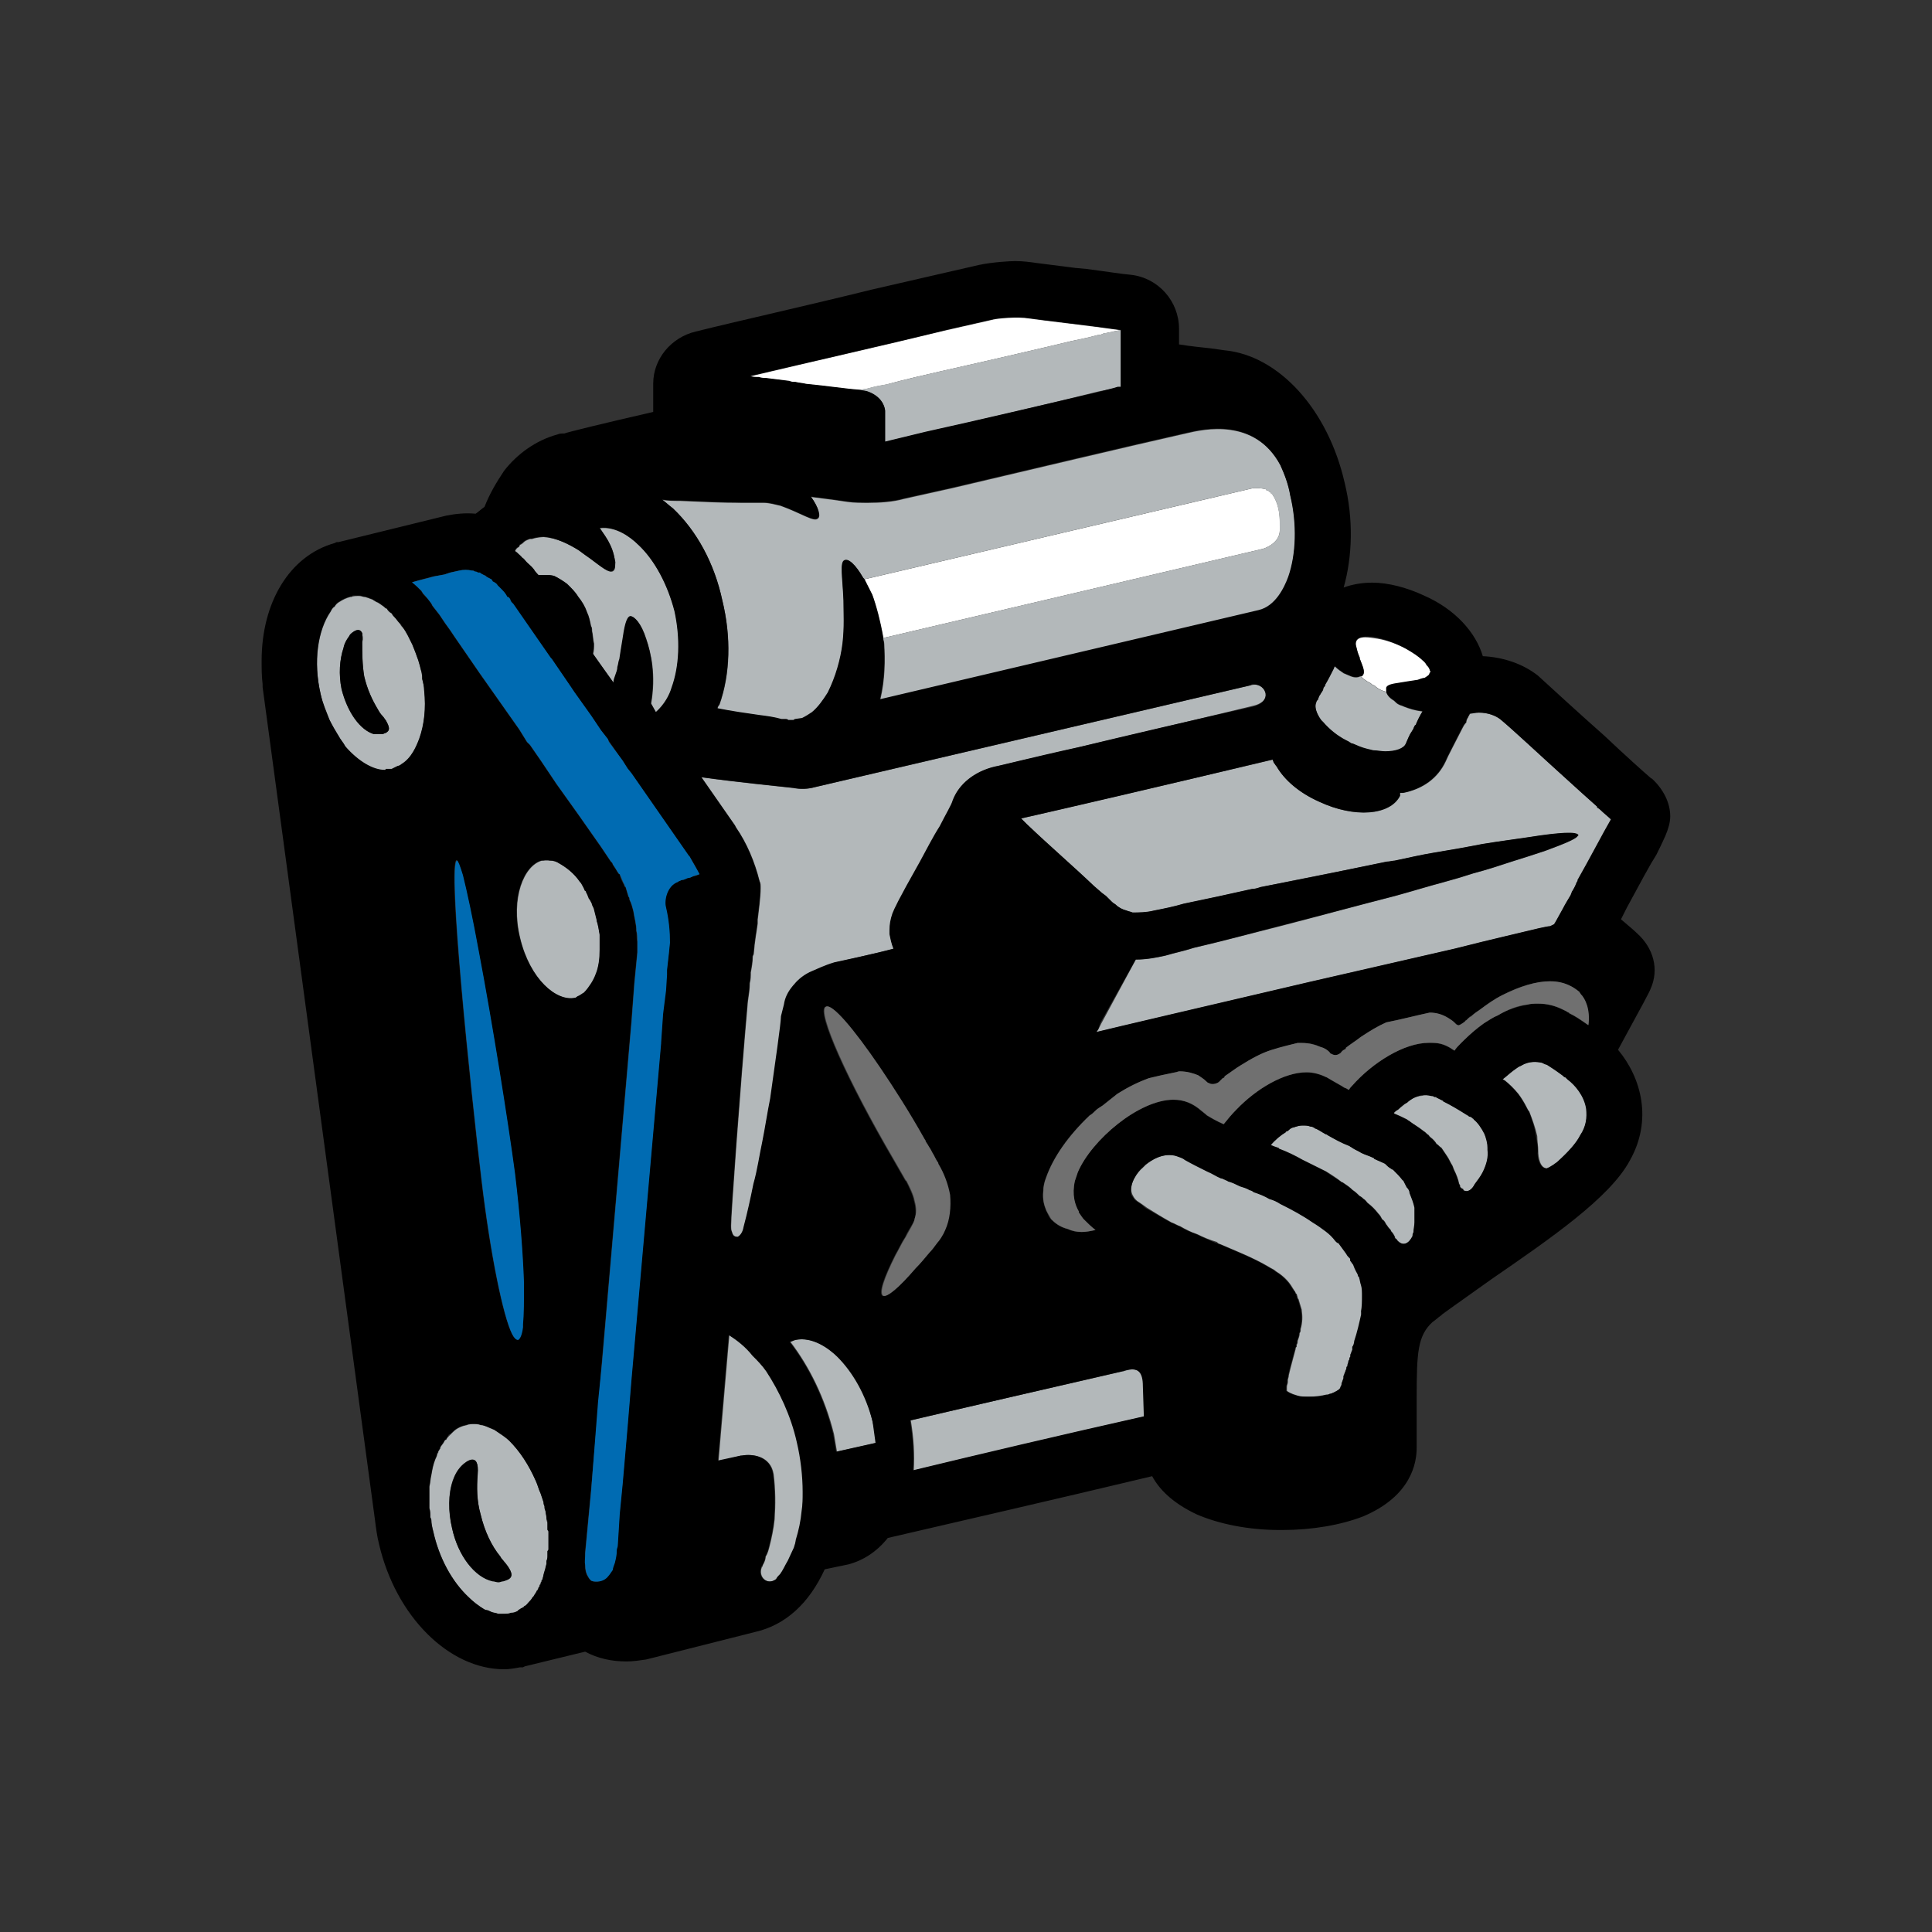 <?xml version="1.0" encoding="UTF-8"?> <svg xmlns="http://www.w3.org/2000/svg" width="96" height="96" viewBox="0 0 96 96" fill="none"><rect x="0" y="0" width="96" height="96" fill="#333333" stroke="none"/><path d="M19.221 36.384C19.173 36.432 19.075 36.432 19.026 36.481H18.585C17.9 36.286 17.264 35.411 16.97 34.237C16.823 33.508 16.872 32.778 17.068 32.195C17.117 31.951 17.215 31.806 17.313 31.66C17.362 31.611 17.362 31.562 17.411 31.514C17.509 31.416 17.851 31.125 17.998 31.465C17.998 31.562 18.047 31.708 17.998 31.903C17.998 32.438 17.998 33.021 18.096 33.605C18.243 34.237 18.487 34.772 18.781 35.258C18.83 35.356 18.928 35.502 19.026 35.599C19.075 35.647 19.124 35.745 19.173 35.793C19.368 36.134 19.368 36.28 19.221 36.377M21.081 34.334C21.081 34.14 21.032 33.945 20.983 33.751V33.654C20.983 33.556 20.934 33.459 20.934 33.362C20.886 33.167 20.837 32.973 20.788 32.827C20.69 32.535 20.592 32.292 20.494 32.049C20.347 31.757 20.2 31.416 20.005 31.173L19.956 31.125C19.907 31.076 19.907 31.027 19.858 30.979C19.76 30.882 19.711 30.784 19.613 30.687C19.564 30.638 19.515 30.59 19.466 30.492C19.368 30.444 19.27 30.347 19.221 30.249C19.173 30.249 19.124 30.201 19.075 30.152C18.928 30.055 18.83 29.958 18.683 29.909C18.634 29.86 18.585 29.86 18.536 29.812C18.439 29.763 18.39 29.763 18.292 29.714C18.243 29.714 18.194 29.666 18.096 29.666C18.047 29.666 17.949 29.617 17.851 29.617C17.704 29.617 17.558 29.617 17.46 29.666H17.411C17.215 29.714 17.019 29.812 16.872 29.909C16.774 29.958 16.677 30.055 16.628 30.152C16.53 30.201 16.481 30.298 16.432 30.395C15.796 31.319 15.551 32.882 15.943 34.536C16.04 34.974 16.187 35.411 16.383 35.8C16.53 36.092 16.628 36.335 16.823 36.578C16.921 36.773 17.068 36.919 17.166 37.113C17.802 37.843 18.536 38.28 19.124 38.28L19.173 38.232H19.466L19.76 38.086C19.858 38.086 19.907 38.037 19.956 37.989C20.445 37.697 20.69 37.113 20.837 36.724C21.081 36.043 21.179 35.217 21.081 34.334Z" fill="#B3B8BA"></path><path d="M29.815 46.755V46.463C29.766 46.22 29.717 46.026 29.668 45.782V45.734L29.521 45.15C29.472 45.053 29.423 44.956 29.423 44.907C29.375 44.81 29.326 44.713 29.326 44.664C29.277 44.518 29.179 44.421 29.13 44.324C29.13 44.291 29.113 44.275 29.081 44.275C29.032 44.129 28.934 43.983 28.885 43.886L28.836 43.837C28.543 43.4 28.151 43.108 27.808 42.913C27.662 42.816 27.515 42.767 27.319 42.767C27.27 42.767 27.221 42.719 27.172 42.719C27.123 42.719 27.025 42.767 26.976 42.767H26.927C26.047 43.011 25.361 44.615 25.851 46.616C26.34 48.659 27.662 49.784 28.549 49.59C28.647 49.59 28.647 49.541 28.696 49.541C28.843 49.492 28.941 49.395 29.039 49.346C29.186 49.2 29.284 49.055 29.381 48.909C29.479 48.763 29.577 48.568 29.626 48.422C29.724 48.082 29.822 47.644 29.822 47.207V46.769L29.815 46.755Z" fill="#B3B8BA"></path><path d="M22.507 73.544C22.605 73.253 22.752 73.01 22.948 72.815C23.144 72.621 23.829 72.086 23.731 73.253C23.682 73.885 23.682 74.566 23.878 75.247C24.074 76.073 24.416 76.803 24.857 77.338C24.906 77.435 24.954 77.484 25.003 77.532C25.395 77.97 25.444 78.213 25.395 78.31C25.346 78.456 25.15 78.505 25.003 78.553C24.906 78.553 24.857 78.602 24.759 78.602C24.661 78.602 24.563 78.553 24.465 78.553C23.584 78.359 22.752 77.289 22.459 75.92C22.263 75.094 22.263 74.218 22.507 73.531M27.262 76.504V76.115C27.262 76.066 27.213 76.066 27.213 76.018V75.726C27.213 75.677 27.213 75.629 27.164 75.58V75.434C27.164 75.337 27.115 75.191 27.115 75.094C27.066 74.996 27.066 74.948 27.066 74.851C27.017 74.802 27.017 74.705 27.017 74.656L26.87 74.218C26.772 74.024 26.723 73.781 26.625 73.586C26.283 72.808 25.842 72.127 25.304 71.592C25.157 71.446 24.864 71.252 24.57 71.057C24.472 71.009 24.325 70.96 24.227 70.912C24.13 70.863 23.983 70.814 23.885 70.814C23.787 70.766 23.64 70.766 23.542 70.766C23.444 70.766 23.297 70.766 23.2 70.814C22.955 70.863 22.71 70.96 22.514 71.155L22.465 71.203L22.319 71.349C22.27 71.398 22.221 71.446 22.172 71.544C22.123 71.544 22.074 71.592 22.074 71.641C22.025 71.738 21.927 71.835 21.878 71.933V71.981C21.829 72.03 21.829 72.079 21.78 72.127C21.78 72.176 21.78 72.225 21.731 72.225C21.731 72.322 21.682 72.419 21.634 72.516C21.536 72.76 21.487 73.003 21.438 73.294C21.389 73.489 21.389 73.683 21.34 73.878V74.948C21.389 75.094 21.389 75.24 21.389 75.385C21.389 75.434 21.438 75.483 21.438 75.531C21.438 75.726 21.487 75.92 21.536 76.115C21.829 77.428 22.465 78.602 23.297 79.38C23.493 79.575 23.787 79.818 24.13 80.012C24.227 80.012 24.325 80.061 24.423 80.11C24.57 80.158 24.668 80.158 24.766 80.207C24.962 80.207 25.206 80.207 25.402 80.158C25.549 80.158 25.647 80.11 25.745 80.061C25.745 80.061 25.745 80.012 25.794 80.012C25.842 79.964 25.94 79.915 26.038 79.867L26.087 79.818C26.185 79.769 26.234 79.672 26.332 79.575C26.332 79.575 26.381 79.526 26.381 79.477L26.528 79.332C26.577 79.234 26.625 79.186 26.674 79.088C26.674 79.04 26.723 79.04 26.723 78.991L26.772 78.942C26.772 78.91 26.789 78.878 26.821 78.845C26.854 78.813 26.87 78.78 26.87 78.748C26.87 78.699 26.87 78.651 26.919 78.602C26.919 78.57 26.936 78.537 26.968 78.505C26.968 78.407 27.017 78.31 27.017 78.262C27.066 78.213 27.066 78.116 27.066 78.067C27.115 78.019 27.115 77.921 27.115 77.824C27.164 77.775 27.164 77.727 27.164 77.678C27.164 77.581 27.164 77.532 27.213 77.435V77.094C27.213 77.046 27.262 77.046 27.262 76.997V76.511V76.504Z" fill="#B3B8BA"></path><path d="M25.01 77.541C24.961 77.492 24.913 77.444 24.864 77.346C24.423 76.811 24.081 76.082 23.885 75.255C23.689 74.574 23.689 73.894 23.738 73.261C23.836 72.094 23.151 72.629 22.955 72.824C22.759 73.018 22.612 73.261 22.514 73.553C22.27 74.234 22.27 75.109 22.465 75.943C22.759 77.305 23.591 78.381 24.472 78.576C24.57 78.576 24.668 78.625 24.766 78.625C24.864 78.625 24.913 78.576 25.01 78.576C25.157 78.527 25.353 78.479 25.402 78.333C25.451 78.236 25.402 77.992 25.01 77.555" fill="black"></path><path d="M19.174 35.793C19.125 35.745 19.077 35.648 19.028 35.599C18.93 35.502 18.832 35.356 18.783 35.258C18.489 34.772 18.245 34.237 18.098 33.605C18 33.021 18 32.438 18 31.903C18.049 31.708 18 31.562 18 31.465C17.853 31.125 17.51 31.417 17.413 31.514C17.364 31.562 17.364 31.611 17.315 31.66C17.217 31.806 17.119 31.951 17.07 32.195C16.874 32.778 16.825 33.508 16.972 34.237C17.266 35.404 17.902 36.28 18.587 36.481H19.028C19.077 36.432 19.174 36.432 19.223 36.384C19.37 36.287 19.37 36.141 19.174 35.8" fill="black"></path><path d="M63.593 26.345C63.593 27.026 62.761 27.269 62.761 27.269L43.891 31.701V31.653C43.744 30.826 43.548 30.096 43.352 29.562C43.206 29.27 43.059 28.978 42.961 28.784L62.279 24.254H62.377C62.474 24.254 62.67 24.254 62.866 24.302C62.915 24.302 62.915 24.351 62.915 24.351C62.964 24.351 63.013 24.4 63.062 24.4C63.062 24.448 63.111 24.448 63.111 24.448C63.16 24.497 63.16 24.546 63.209 24.546C63.258 24.594 63.258 24.643 63.306 24.692C63.6 25.227 63.6 25.713 63.6 26.345" fill="white"></path><path d="M71.044 33.266C70.995 33.169 70.995 33.12 70.947 33.072L70.702 32.828C70.506 32.634 70.212 32.439 69.87 32.245C69.331 31.953 68.744 31.759 68.255 31.71C67.961 31.661 67.325 31.564 67.374 32.05C67.423 32.245 67.472 32.488 67.57 32.682V32.731C67.716 33.12 67.863 33.412 67.716 33.558C67.716 33.606 67.667 33.606 67.618 33.606C67.716 33.704 67.765 33.752 67.863 33.801C67.912 33.85 68.01 33.898 68.108 33.947C68.157 33.995 68.206 34.044 68.255 34.044C68.287 34.077 68.32 34.093 68.353 34.093C68.353 34.141 68.401 34.141 68.451 34.19C68.597 34.287 68.744 34.336 68.891 34.385V34.19C68.94 34.044 69.185 33.995 69.527 33.947C69.821 33.898 70.115 33.85 70.457 33.801C70.555 33.752 70.702 33.704 70.8 33.704C70.947 33.606 71.044 33.558 71.044 33.461L71.093 33.412C71.093 33.363 71.044 33.315 71.044 33.266Z" fill="white"></path><path d="M44.128 19.085C45.009 18.842 45.89 18.647 46.729 18.453C49.33 17.869 51.63 17.334 53.252 16.945C53.742 16.848 54.182 16.751 54.525 16.654C54.672 16.654 54.77 16.605 54.867 16.556C55.014 16.556 55.112 16.508 55.161 16.508C55.259 16.508 55.308 16.459 55.406 16.459C55.602 16.41 55.699 16.41 55.699 16.41C53.986 16.167 51.777 15.924 51.141 15.827C50.554 15.729 49.575 15.827 49.379 15.875L47.023 16.41C44.03 17.14 40.157 18.015 37.27 18.703C37.416 18.752 37.563 18.752 37.71 18.752C37.857 18.8 37.955 18.8 38.053 18.8C38.444 18.849 38.836 18.897 39.227 18.946C39.325 18.995 39.423 18.995 39.521 18.995C39.717 19.043 39.912 19.043 40.059 19.092C41.087 19.189 42.017 19.335 42.709 19.384C42.905 19.335 43.052 19.335 43.198 19.287C43.541 19.189 43.835 19.141 44.128 19.092" fill="white"></path><path d="M64.033 28.686C63.837 29.221 63.397 30.145 62.565 30.34L43.743 34.772C43.988 33.751 43.988 32.778 43.939 31.993C43.939 31.896 43.89 31.798 43.89 31.701L62.76 27.269C62.76 27.269 63.592 27.026 63.592 26.345C63.592 25.713 63.592 25.226 63.299 24.691C63.25 24.643 63.25 24.594 63.201 24.546C63.152 24.546 63.152 24.497 63.103 24.448C63.103 24.448 63.054 24.448 63.054 24.4C63.005 24.4 62.956 24.351 62.907 24.351C62.907 24.351 62.907 24.302 62.858 24.302C62.663 24.254 62.467 24.254 62.369 24.254H62.271L42.953 28.783L42.904 28.735C42.513 28.054 42.17 27.762 41.974 27.859C41.73 27.957 41.877 28.686 41.925 29.853C41.925 30.485 41.974 31.166 41.877 32C41.779 32.778 41.534 33.653 41.142 34.438C40.898 34.827 40.653 35.168 40.359 35.411C40.212 35.508 40.066 35.605 39.87 35.703L39.527 35.751C39.478 35.751 39.478 35.8 39.429 35.8H39.185C39.136 35.751 39.087 35.751 39.038 35.751H38.842C38.499 35.654 38.157 35.605 37.765 35.557C37.08 35.46 36.395 35.362 35.654 35.216C35.654 35.168 35.703 35.071 35.752 35.022C36.29 33.514 36.339 31.659 35.899 29.86C35.507 28.012 34.626 26.4 33.445 25.282C33.249 25.136 33.102 24.99 32.906 24.844C33.2 24.893 33.493 24.893 33.787 24.893C34.913 24.942 35.948 24.99 36.828 24.99H37.954C38.248 24.99 38.541 25.087 38.786 25.136C39.863 25.525 40.45 25.963 40.646 25.768C40.793 25.671 40.695 25.233 40.303 24.698C41.086 24.796 41.821 24.893 42.114 24.942C42.457 24.99 42.799 24.99 43.142 24.99C43.68 24.99 44.414 24.942 44.904 24.796L47.309 24.261C51.035 23.385 56.132 22.17 58.978 21.53C59.81 21.336 62.362 20.752 63.634 23.135C63.83 23.573 64.026 24.059 64.124 24.643C64.466 26.053 64.417 27.567 64.026 28.686" fill="#B3B8BA"></path><path d="M31.723 27.077C31.332 26.688 30.598 26.153 29.814 26.25C30.01 26.542 30.157 26.785 30.304 27.028C30.5 27.417 30.549 27.757 30.549 27.952C30.598 28.195 30.549 28.341 30.451 28.39C30.255 28.487 29.912 28.195 29.325 27.757C29.178 27.66 28.982 27.514 28.787 27.368C28.297 27.028 27.661 26.736 27.025 26.688C27.025 26.688 26.731 26.688 26.438 26.785H26.34C26.193 26.834 26.095 26.882 26.046 26.931C25.997 26.979 25.948 27.028 25.85 27.077C25.85 27.077 25.801 27.125 25.801 27.174C25.703 27.223 25.654 27.271 25.605 27.368C25.605 27.417 25.654 27.417 25.703 27.466C25.801 27.563 25.899 27.611 25.948 27.709C26.046 27.757 26.095 27.855 26.193 27.952L26.535 28.292C26.584 28.39 26.682 28.487 26.731 28.584H27.123C27.27 28.584 27.416 28.584 27.563 28.633C27.759 28.73 28.004 28.876 28.199 29.07C28.395 29.216 28.591 29.411 28.738 29.654C28.933 29.897 29.08 30.14 29.178 30.432C29.276 30.627 29.325 30.87 29.374 31.113C29.423 31.21 29.423 31.259 29.423 31.356C29.472 31.551 29.472 31.794 29.521 31.988C29.521 32.183 29.521 32.329 29.472 32.523L30.5 33.934C30.549 33.788 30.549 33.69 30.598 33.544C30.646 33.399 30.695 33.301 30.695 33.155C30.744 33.01 30.744 32.864 30.793 32.766C30.842 32.426 30.891 32.134 30.94 31.842C31.038 31.162 31.136 30.724 31.332 30.627C31.527 30.627 31.87 30.967 32.115 31.745C32.359 32.475 32.604 33.544 32.359 34.962L32.604 35.399C33.044 35.01 33.289 34.524 33.387 34.184C33.779 33.114 33.828 31.745 33.534 30.384C33.191 29.07 32.555 27.848 31.723 27.07" fill="#B3B8BA"></path><path d="M55.794 68.139C51.774 69.063 47.95 69.939 45.258 70.578C45.405 71.453 45.454 72.28 45.405 73.065C48.642 72.287 52.76 71.314 56.878 70.383L56.829 68.876C56.829 67.854 56.242 68 55.801 68.146" fill="#B3B8BA"></path><path d="M44.225 46.221C44.225 45.929 44.274 45.637 44.372 45.394C44.47 45.151 44.617 44.81 45.742 42.809C46.036 42.275 46.379 41.594 46.721 41.059C47.015 40.475 47.308 39.989 47.357 39.794C47.651 38.968 48.434 38.335 49.469 38.092C49.664 38.044 56.237 36.536 62.263 35.07C63.34 34.827 62.9 33.855 62.166 34.049L40.498 39.114C40.156 39.211 39.813 39.211 39.471 39.162C38.59 39.065 36.625 38.87 34.863 38.627L36.527 41.017L36.576 41.114C37.115 41.892 37.506 42.816 37.751 43.796C37.8 43.893 37.8 43.99 37.8 44.136C37.8 44.574 37.702 45.303 37.653 45.693V45.887C37.604 46.276 37.506 46.762 37.457 47.395C37.457 47.443 37.408 47.492 37.408 47.54C37.408 47.784 37.359 48.075 37.31 48.319C37.31 48.513 37.31 48.659 37.261 48.853C37.261 49.145 37.212 49.437 37.163 49.777C36.772 54.21 36.331 60.344 36.331 60.886C36.331 61.032 36.331 61.129 36.38 61.226C36.429 61.421 36.527 61.47 36.674 61.47C36.772 61.421 36.919 61.275 36.968 60.983C37.163 60.254 37.31 59.573 37.457 58.837C37.653 58.156 37.751 57.426 37.898 56.745C38.044 56.016 38.142 55.335 38.289 54.599C38.583 52.848 38.828 50.847 38.828 50.507C38.877 50.312 38.925 50.118 38.974 49.923C39.072 49.583 39.17 49.291 39.415 48.999C39.611 48.756 39.855 48.562 40.247 48.319C40.589 48.173 40.981 48.027 41.47 47.832C42.351 47.638 43.33 47.395 44.414 47.151C44.316 46.908 44.267 46.665 44.218 46.422V46.227L44.225 46.221Z" fill="#B3B8BA"></path><path d="M41.63 67.41C41.239 67.021 40.407 66.389 39.526 66.583L39.281 66.68C40.211 67.896 40.994 69.459 41.442 71.259C41.491 71.55 41.539 71.842 41.589 72.134L43.546 71.696C43.497 71.356 43.448 70.967 43.35 70.626C43.057 69.313 42.469 68.188 41.637 67.41" fill="#B3B8BA"></path><path d="M69.571 39.402V39.548C69.081 40.52 67.312 40.666 65.55 39.839C64.572 39.402 63.837 38.77 63.439 38.089C63.39 38.04 63.341 37.943 63.292 37.894C63.292 37.846 63.243 37.797 63.243 37.748C58.146 38.964 52.553 40.235 50.742 40.673C50.791 40.722 50.84 40.77 50.889 40.819L51.036 40.965C52.161 42.035 53.294 43.007 54.371 44.035L54.762 44.376L54.958 44.522L55.056 44.619L55.105 44.668L55.252 44.814C55.35 44.911 55.399 44.911 55.447 44.959C55.594 45.105 55.79 45.203 55.986 45.251C56.084 45.3 56.182 45.3 56.279 45.349C56.573 45.349 56.965 45.349 57.356 45.251C57.846 45.154 58.335 45.057 58.825 44.911C59.999 44.668 61.132 44.425 62.208 44.181C62.355 44.181 62.502 44.133 62.649 44.084C64.956 43.598 67.061 43.209 68.92 42.82C69.067 42.82 69.214 42.771 69.312 42.771C69.997 42.625 70.633 42.479 71.221 42.382C72.102 42.236 72.934 42.09 73.675 41.944C74.556 41.798 75.339 41.701 75.982 41.604C77.499 41.361 78.387 41.361 78.436 41.507L78.387 41.555C78.289 41.701 77.702 41.944 76.772 42.285C76.332 42.431 75.744 42.625 75.108 42.82C74.521 43.014 73.933 43.209 73.199 43.403C72.759 43.549 72.269 43.695 71.731 43.841C70.997 44.035 70.214 44.279 69.326 44.522C67.613 44.959 65.648 45.495 63.593 46.029C62.222 46.37 60.796 46.759 59.328 47.099C58.887 47.245 58.398 47.342 57.909 47.488C57.468 47.586 56.979 47.683 56.44 47.683L54.727 50.851L54.581 51.142L54.483 51.288C55.266 51.094 60.069 49.975 65.068 48.801C67.62 48.218 70.165 47.634 72.276 47.148C74.185 46.662 75.709 46.321 76.492 46.127C76.737 46.078 76.933 46.029 77.031 46.029C77.129 45.981 77.226 45.932 77.275 45.932C77.324 45.786 77.471 45.495 77.667 45.154C77.765 44.959 77.912 44.716 78.058 44.473C78.058 44.425 78.107 44.376 78.107 44.327C78.205 44.181 78.303 43.987 78.352 43.841C78.401 43.841 78.401 43.792 78.401 43.744C78.988 42.722 79.722 41.305 80.065 40.722C79.918 40.576 79.722 40.43 79.527 40.235C79.527 40.235 79.429 40.187 79.429 40.138C79.396 40.138 79.38 40.122 79.38 40.09C78.939 39.7 78.401 39.214 77.814 38.679C76.541 37.561 75.164 36.241 74.577 35.755C74.332 35.56 73.94 35.414 73.5 35.414C73.304 35.414 73.157 35.463 73.059 35.463C73.01 35.511 73.01 35.56 72.962 35.609C72.913 35.706 72.864 35.803 72.864 35.9C72.766 35.998 72.717 36.095 72.668 36.192C72.325 36.873 71.934 37.602 71.836 37.846C71.444 38.672 70.71 39.207 69.724 39.402H69.578H69.571Z" fill="#B3B8BA"></path><path d="M65.743 35.893C66.037 36.233 66.429 36.574 66.918 36.817C66.918 36.817 66.967 36.866 67.016 36.866C67.065 36.914 67.114 36.914 67.163 36.963H67.212C67.309 37.011 67.456 37.06 67.554 37.109C67.799 37.206 67.995 37.255 68.239 37.303C68.435 37.303 68.631 37.352 68.827 37.352C69.365 37.352 69.757 37.206 69.854 36.963C69.903 36.866 69.952 36.72 70.05 36.525C70.099 36.428 70.148 36.379 70.197 36.282C70.246 36.233 70.246 36.136 70.295 36.087C70.295 36.087 70.295 36.039 70.344 36.039C70.442 35.796 70.54 35.601 70.686 35.358C70.295 35.309 70.001 35.212 69.757 35.115C69.659 35.066 69.61 35.066 69.512 35.018C69.414 34.969 69.365 34.92 69.267 34.823C69.022 34.677 68.925 34.531 68.876 34.386C68.729 34.337 68.582 34.288 68.435 34.191C68.386 34.142 68.337 34.142 68.337 34.094C68.305 34.094 68.272 34.078 68.239 34.045C68.19 34.045 68.141 33.996 68.093 33.948C67.995 33.899 67.897 33.851 67.848 33.802C67.75 33.753 67.701 33.705 67.603 33.607C67.505 33.656 67.358 33.705 67.114 33.607C67.016 33.559 66.869 33.51 66.771 33.462C66.624 33.364 66.478 33.267 66.331 33.121C66.282 33.17 66.282 33.218 66.282 33.218C66.135 33.51 65.988 33.802 65.841 34.045V34.094C65.792 34.142 65.743 34.191 65.743 34.288C65.694 34.386 65.645 34.434 65.597 34.531C65.548 34.58 65.548 34.629 65.499 34.726C65.499 34.726 65.499 34.775 65.45 34.775C65.45 34.823 65.401 34.872 65.401 34.92C65.303 35.115 65.401 35.455 65.645 35.796L65.743 35.893Z" fill="#B3B8BA"></path><path d="M77.902 53.628L77.804 53.531C77.755 53.531 77.706 53.482 77.657 53.434C77.266 53.142 77.021 52.996 76.874 52.899C76.825 52.899 76.727 52.85 76.629 52.801C76.385 52.753 75.993 52.704 75.602 52.947C75.455 52.996 75.357 53.093 75.21 53.191C75.014 53.336 74.868 53.482 74.672 53.628C74.721 53.628 74.721 53.677 74.77 53.677C75.014 53.871 75.259 54.114 75.455 54.358C75.602 54.552 75.749 54.795 75.847 54.99C75.895 55.087 75.944 55.184 75.993 55.233C76.14 55.622 76.287 56.011 76.385 56.449C76.385 56.692 76.434 56.935 76.434 57.178C76.434 57.519 76.532 58.053 76.874 58.053C77.021 58.005 77.168 57.956 77.413 57.713C77.951 57.227 78.343 56.789 78.538 56.4C78.832 55.962 78.881 55.525 78.832 55.087C78.734 54.455 78.293 53.92 77.902 53.628Z" fill="#B3B8BA"></path><path d="M73.833 56.497C73.833 56.448 73.784 56.4 73.784 56.351C73.637 56.059 73.441 55.767 73.246 55.622C73.246 55.573 73.197 55.573 73.197 55.573C73.148 55.524 73.099 55.476 73.001 55.427H72.952C72.413 55.087 72.071 54.892 71.777 54.746C71.777 54.746 71.728 54.746 71.728 54.698L71.435 54.552C71.402 54.552 71.386 54.535 71.386 54.503H71.288C71.239 54.454 71.19 54.454 71.092 54.454C70.994 54.406 70.798 54.406 70.652 54.454C70.505 54.454 70.358 54.503 70.26 54.552C70.113 54.6 70.015 54.698 69.918 54.795C69.868 54.795 69.868 54.843 69.82 54.843C69.722 54.941 69.575 55.038 69.477 55.135C69.379 55.184 69.33 55.233 69.281 55.281V55.33C69.526 55.427 69.722 55.524 69.918 55.622L70.015 55.719C70.26 55.865 70.505 56.011 70.749 56.205C70.847 56.254 70.896 56.351 70.994 56.4C71.043 56.497 71.141 56.546 71.19 56.594C71.239 56.643 71.337 56.74 71.386 56.837C71.484 56.886 71.532 56.983 71.63 57.032C71.728 57.178 71.826 57.324 71.924 57.469C72.022 57.615 72.071 57.761 72.169 57.907C72.218 58.005 72.218 58.053 72.267 58.15C72.365 58.345 72.462 58.588 72.511 58.831C72.56 58.88 72.56 58.928 72.56 58.977C72.609 59.026 72.658 59.074 72.707 59.074C72.707 59.123 72.756 59.172 72.805 59.172C72.952 59.22 73.148 59.123 73.294 58.831C73.441 58.637 73.588 58.442 73.686 58.248C73.882 57.859 73.98 57.469 73.931 57.129V57.032C73.931 56.837 73.882 56.643 73.833 56.497Z" fill="#B3B8BA"></path><path d="M70.057 59.277C70.057 59.18 70.008 59.083 69.91 58.986C69.861 58.888 69.812 58.791 69.763 58.694L69.714 58.645C69.568 58.451 69.421 58.305 69.225 58.11C69.192 58.11 69.176 58.094 69.176 58.062C69.029 58.013 68.931 57.916 68.833 57.819C68.638 57.721 68.491 57.673 68.295 57.575C68.295 57.575 68.295 57.527 68.246 57.527C68.05 57.429 67.855 57.381 67.659 57.283C67.512 57.186 67.365 57.138 67.218 57.04C67.169 56.992 67.121 56.992 67.072 56.943C66.729 56.797 66.337 56.603 65.995 56.408C65.962 56.376 65.93 56.359 65.897 56.359C65.701 56.262 65.554 56.165 65.359 56.068C65.31 56.019 65.212 55.971 65.114 55.971C65.016 55.922 64.869 55.922 64.722 55.922C64.576 55.922 64.429 55.971 64.282 56.019C64.233 56.019 64.135 56.068 64.086 56.116C64.037 56.165 63.988 56.214 63.939 56.214C63.939 56.214 63.89 56.214 63.89 56.262C63.646 56.408 63.352 56.651 63.156 56.895C63.254 56.943 63.401 56.992 63.548 57.04C63.548 57.089 63.597 57.089 63.597 57.089C63.988 57.235 64.38 57.429 64.722 57.624C64.82 57.673 64.918 57.721 65.016 57.77C65.31 57.916 65.603 58.062 65.897 58.208C66.142 58.353 66.435 58.548 66.68 58.742C66.713 58.742 66.745 58.759 66.778 58.791C66.925 58.888 67.072 58.986 67.218 59.132C67.365 59.229 67.463 59.326 67.561 59.423C67.659 59.472 67.708 59.52 67.757 59.569C67.855 59.618 67.904 59.715 67.953 59.764C68.148 59.91 68.344 60.104 68.491 60.299C68.589 60.396 68.638 60.493 68.687 60.59C68.784 60.639 68.833 60.736 68.882 60.834C68.931 60.882 68.98 60.979 69.029 61.028C69.078 61.077 69.127 61.125 69.127 61.174C69.225 61.271 69.274 61.368 69.323 61.466V61.514C69.372 61.563 69.421 61.563 69.421 61.612C69.714 61.952 70.008 61.806 70.204 61.417C70.204 61.368 70.204 61.271 70.253 61.223C70.253 61.077 70.302 60.882 70.302 60.736V60.007C70.253 59.764 70.155 59.52 70.057 59.277Z" fill="#B3B8BA"></path><path d="M67.561 63.463V63.414C67.513 63.317 67.464 63.269 67.415 63.171C67.366 63.074 67.317 62.977 67.268 62.831C67.219 62.782 67.17 62.685 67.121 62.588V62.539C67.023 62.442 66.974 62.393 66.925 62.296C66.778 62.102 66.681 61.956 66.534 61.761C66.501 61.761 66.469 61.745 66.436 61.712C66.436 61.664 66.387 61.664 66.387 61.664C66.24 61.469 66.093 61.323 65.897 61.178C65.702 61.032 65.506 60.886 65.261 60.74C64.772 60.399 64.234 60.108 63.646 59.816C63.499 59.719 63.304 59.621 63.108 59.573C62.863 59.427 62.618 59.33 62.325 59.232C62.276 59.184 62.178 59.135 62.129 59.135C61.982 59.038 61.786 58.989 61.64 58.941C61.444 58.843 61.248 58.746 61.052 58.697C61.02 58.665 60.987 58.649 60.955 58.649C60.906 58.6 60.808 58.6 60.759 58.551H60.71C60.465 58.406 60.269 58.308 60.025 58.211C59.633 58.017 59.242 57.822 58.899 57.627C58.85 57.579 58.752 57.53 58.605 57.482C58.263 57.336 57.675 57.287 56.941 57.871L56.794 58.017C56.55 58.211 56.06 58.843 56.256 59.33C56.305 59.427 56.354 59.524 56.403 59.573C56.435 59.605 56.468 59.638 56.501 59.67C56.648 59.767 56.794 59.864 56.99 60.01C57.382 60.254 57.773 60.497 58.214 60.74C58.361 60.788 58.507 60.886 58.654 60.934C58.899 61.08 59.193 61.226 59.486 61.323C59.78 61.469 60.123 61.615 60.465 61.712C60.514 61.761 60.563 61.81 60.612 61.81C61.395 62.15 62.276 62.491 63.017 62.928C63.164 63.026 63.311 63.074 63.408 63.171C63.653 63.317 63.947 63.56 64.143 63.852C64.24 63.998 64.29 64.095 64.387 64.241C64.387 64.241 64.387 64.29 64.436 64.29C64.436 64.338 64.485 64.436 64.485 64.484C64.485 64.533 64.534 64.533 64.534 64.582C64.583 64.728 64.632 64.922 64.681 65.068C64.73 65.408 64.73 65.7 64.632 66.041C64.632 66.138 64.632 66.186 64.583 66.235C64.583 66.381 64.534 66.478 64.485 66.624C64.485 66.673 64.485 66.77 64.436 66.819V66.916L64.387 66.965V67.013C64.29 67.402 64.143 67.888 64.045 68.326C64.045 68.424 63.996 68.521 63.996 68.569V68.667C63.996 68.764 63.947 68.812 63.947 68.91V69.104C63.996 69.153 64.143 69.25 64.485 69.347C64.632 69.396 64.828 69.396 65.073 69.396C65.366 69.396 65.66 69.347 65.904 69.299C65.954 69.299 66.051 69.299 66.1 69.25H66.149C66.394 69.153 66.541 69.056 66.59 69.007C66.639 68.958 66.639 68.861 66.688 68.812C66.688 68.764 66.688 68.715 66.737 68.618C66.737 68.569 66.737 68.521 66.785 68.472V68.375C66.834 68.278 66.834 68.229 66.883 68.132C66.883 68.083 66.932 68.034 66.932 67.986C66.932 67.937 66.932 67.888 66.981 67.888V67.84C66.981 67.791 67.03 67.694 67.03 67.645C67.03 67.597 67.03 67.597 67.079 67.548C67.079 67.499 67.079 67.451 67.128 67.402V67.305C67.177 67.208 67.177 67.159 67.226 67.062V66.916C67.275 66.819 67.324 66.721 67.324 66.673C67.471 66.186 67.569 65.749 67.666 65.311V65.165C67.715 64.922 67.715 64.63 67.715 64.387C67.715 64.193 67.715 63.998 67.666 63.852C67.618 63.706 67.618 63.609 67.569 63.463" fill="#B3B8BA"></path><path d="M43.979 20.405V21.961L45.985 21.475C48.635 20.891 51.914 20.113 54.662 19.432C54.956 19.384 55.249 19.335 55.543 19.238H55.69V16.41C55.69 16.41 55.592 16.41 55.396 16.459C55.298 16.459 55.249 16.507 55.151 16.507C55.102 16.507 55.005 16.556 54.858 16.556C54.76 16.605 54.662 16.653 54.515 16.653C54.172 16.751 53.732 16.848 53.243 16.945C51.627 17.334 49.32 17.869 46.719 18.453C45.887 18.647 45.006 18.842 44.118 19.085C43.825 19.134 43.531 19.182 43.189 19.279C43.042 19.328 42.895 19.328 42.699 19.377C42.895 19.425 43.042 19.425 43.14 19.474C43.972 19.766 43.972 20.398 43.972 20.398" fill="#B3B8BA"></path><path d="M39.618 71.647C39.325 70.335 38.737 69.112 38.101 68.139C37.856 67.847 37.661 67.604 37.416 67.361C37.074 66.923 36.633 66.583 36.242 66.34L35.703 72.62L36.829 72.328H36.878C37.367 72.231 38.297 72.328 38.444 73.252C38.542 74.03 38.542 74.76 38.493 75.496C38.444 75.983 38.346 76.42 38.248 76.809C38.199 77.004 38.15 77.198 38.052 77.344C38.052 77.442 38.003 77.587 37.954 77.685C37.922 77.717 37.906 77.749 37.906 77.782C37.906 77.814 37.889 77.847 37.856 77.879C37.661 78.365 38.15 78.803 38.591 78.463C38.64 78.365 38.688 78.268 38.786 78.22C38.933 78.025 39.031 77.782 39.178 77.539C39.276 77.344 39.374 77.101 39.472 76.906C39.52 76.761 39.52 76.615 39.569 76.517C39.716 76.031 39.814 75.594 39.863 75.059C39.961 73.989 39.912 72.815 39.618 71.647Z" fill="#B3B8BA"></path><path d="M78.392 43.735C78.392 43.767 78.376 43.8 78.344 43.832C78.295 43.978 78.197 44.172 78.099 44.318C78.099 44.367 78.05 44.416 78.05 44.464C77.903 44.708 77.756 44.951 77.658 45.145C77.463 45.486 77.316 45.777 77.218 45.923L77.022 46.02C76.924 46.02 76.728 46.069 76.484 46.118C75.701 46.312 74.177 46.653 72.268 47.139C70.163 47.625 67.612 48.209 65.059 48.792C60.06 49.96 55.257 51.085 54.474 51.279L54.572 51.134L54.67 50.842L56.432 47.674C56.97 47.674 57.46 47.577 57.9 47.479C58.389 47.334 58.879 47.236 59.319 47.09C60.788 46.75 62.214 46.361 63.535 46.02C65.64 45.486 67.605 44.951 69.317 44.513C70.198 44.27 70.981 44.027 71.722 43.832C72.261 43.686 72.75 43.54 73.191 43.395C73.925 43.2 74.512 43.005 75.1 42.811C75.736 42.616 76.323 42.422 76.763 42.276C77.693 41.935 78.281 41.692 78.379 41.547L78.427 41.498C78.379 41.303 77.498 41.352 75.973 41.595C75.337 41.692 74.554 41.79 73.666 41.935C72.932 42.081 72.1 42.227 71.212 42.373C70.625 42.471 69.989 42.616 69.303 42.762C69.206 42.762 69.059 42.811 68.912 42.811C67.052 43.2 64.941 43.638 62.64 44.075C62.494 44.124 62.347 44.172 62.2 44.172C61.123 44.416 59.991 44.659 58.816 44.902C58.327 45.048 57.837 45.145 57.348 45.242C56.956 45.34 56.614 45.34 56.271 45.34C56.173 45.291 56.075 45.291 55.977 45.242C55.782 45.194 55.586 45.096 55.439 44.951C55.39 44.902 55.341 44.902 55.243 44.805L55.096 44.659L55.047 44.61L54.95 44.513L54.754 44.367L54.362 44.027C53.286 43.005 52.153 42.033 51.027 40.956L50.88 40.81C50.832 40.761 50.783 40.713 50.734 40.664C52.544 40.275 58.138 38.962 63.235 37.739C63.235 37.788 63.284 37.837 63.284 37.885C63.333 37.934 63.382 38.031 63.431 38.08C63.822 38.761 64.556 39.393 65.542 39.831C67.304 40.657 69.073 40.511 69.562 39.539V39.393H69.709C70.688 39.198 71.422 38.663 71.813 37.837C71.911 37.593 72.303 36.864 72.645 36.183C72.694 36.086 72.743 35.989 72.841 35.892C72.841 35.794 72.89 35.697 72.939 35.648C72.988 35.551 72.988 35.502 73.037 35.454C73.135 35.454 73.282 35.405 73.477 35.405C73.918 35.405 74.309 35.551 74.554 35.746C75.141 36.232 76.561 37.545 77.791 38.67C78.379 39.205 78.917 39.692 79.357 40.081V40.129C79.455 40.178 79.504 40.227 79.504 40.227C79.7 40.421 79.896 40.567 80.043 40.713C79.7 41.296 78.966 42.707 78.379 43.735M78.917 50.946C78.427 50.606 78.281 50.508 77.987 50.362C77.987 50.362 77.938 50.362 77.938 50.314C77.905 50.314 77.873 50.298 77.84 50.265L77.644 50.168C77.253 49.974 76.861 49.876 76.421 49.876C76.225 49.876 76.029 49.876 75.882 49.925C75.393 50.022 74.904 50.168 74.414 50.46C74.17 50.557 73.974 50.703 73.729 50.849C73.386 51.092 73.044 51.384 72.75 51.675C72.652 51.724 72.603 51.821 72.555 51.87C72.457 51.967 72.359 52.065 72.261 52.21C72.212 52.162 72.163 52.162 72.114 52.113C71.967 52.016 71.772 51.919 71.576 51.87C71.38 51.821 71.184 51.821 70.988 51.821C69.765 51.821 68.192 52.794 67.164 53.968C67.115 54.017 67.066 54.065 67.017 54.163C66.919 54.114 66.87 54.065 66.821 54.065C66.724 54.017 66.675 53.968 66.577 53.919C66.332 53.774 66.136 53.676 65.941 53.53H65.891C65.598 53.385 65.255 53.287 64.913 53.287C63.787 53.287 62.41 54.114 61.431 55.135C61.186 55.378 60.99 55.621 60.795 55.865C60.452 55.719 60.207 55.573 59.963 55.427C59.865 55.33 59.718 55.233 59.669 55.184C59.278 54.843 58.837 54.649 58.299 54.649C56.586 54.649 54.23 56.643 53.544 58.255L53.398 58.692C53.251 59.373 53.398 59.859 53.544 60.2L53.593 60.248C53.691 60.394 53.789 60.54 53.838 60.589C54.034 60.783 54.23 60.978 54.425 61.124C54.181 61.172 53.985 61.221 53.74 61.221C53.495 61.221 53.251 61.172 53.055 61.075C52.663 60.978 52.419 60.783 52.223 60.589C52.125 60.492 52.076 60.346 51.978 60.151C51.88 59.908 51.782 59.616 51.831 59.178C51.831 58.984 51.88 58.741 51.978 58.498C52.321 57.525 53.055 56.455 54.139 55.427C54.236 55.378 54.334 55.281 54.432 55.184C54.53 55.087 54.628 55.038 54.775 54.941C55.02 54.746 55.264 54.552 55.509 54.357C56.047 54.017 56.586 53.774 57.075 53.579C57.467 53.482 57.907 53.385 58.397 53.287C58.446 53.287 58.494 53.239 58.592 53.239C58.984 53.239 59.278 53.336 59.522 53.433C59.669 53.53 59.816 53.628 59.914 53.725C59.963 53.774 60.012 53.822 60.06 53.822C60.109 53.871 60.305 53.919 60.55 53.774L60.746 53.579C60.795 53.579 60.844 53.53 60.844 53.482C61.137 53.287 61.382 53.093 61.627 52.947C62.165 52.606 62.703 52.315 63.193 52.169C63.633 52.072 64.025 51.926 64.465 51.828H64.71C65.052 51.828 65.346 51.877 65.591 52.023C65.787 52.072 65.933 52.169 66.031 52.266C66.064 52.298 66.097 52.331 66.129 52.363C66.227 52.412 66.374 52.509 66.619 52.315C66.668 52.217 66.766 52.169 66.863 52.12V52.072C67.108 51.877 67.353 51.731 67.597 51.537C68.038 51.245 68.43 51.002 68.87 50.807C69.604 50.661 70.338 50.467 71.023 50.321C71.366 50.321 71.66 50.418 71.904 50.564C72.051 50.613 72.149 50.758 72.247 50.807L72.345 50.904L72.443 50.953C72.492 50.953 72.59 50.904 72.785 50.758C72.785 50.71 72.834 50.71 72.834 50.71L73.03 50.515L73.128 50.467C73.275 50.369 73.373 50.272 73.519 50.175C73.911 49.883 74.254 49.64 74.645 49.446C75.477 49.008 76.309 48.765 77.001 48.765C77.735 48.765 78.176 49.056 78.469 49.3C78.469 49.348 78.518 49.348 78.518 49.397C78.763 49.64 79.008 50.175 78.91 50.953M78.518 56.407C78.323 56.796 77.931 57.233 77.393 57.72C77.344 57.768 77.246 57.817 77.197 57.865C77.05 57.963 76.952 58.011 76.854 58.06C76.512 58.06 76.365 57.525 76.414 57.185C76.414 56.941 76.365 56.698 76.316 56.455C76.267 56.017 76.12 55.629 75.973 55.239C75.924 55.191 75.876 55.093 75.827 54.996C75.729 54.802 75.582 54.559 75.435 54.364C75.239 54.121 74.995 53.878 74.75 53.683C74.701 53.683 74.701 53.635 74.652 53.635C74.848 53.489 74.995 53.343 75.19 53.197C75.337 53.1 75.435 53.002 75.582 52.954C75.973 52.711 76.365 52.759 76.61 52.808C76.708 52.856 76.805 52.905 76.854 52.905C77.001 53.002 77.246 53.148 77.637 53.44C77.686 53.489 77.735 53.537 77.784 53.537L77.882 53.635C78.274 53.926 78.714 54.461 78.812 55.093C78.861 55.531 78.812 55.969 78.518 56.407ZM73.911 57.136C73.96 57.476 73.862 57.865 73.666 58.255C73.568 58.449 73.421 58.644 73.275 58.838C73.128 59.13 72.932 59.227 72.785 59.178C72.736 59.178 72.687 59.13 72.687 59.081C72.638 59.081 72.59 59.033 72.541 58.984C72.541 58.935 72.541 58.887 72.492 58.838C72.443 58.595 72.345 58.352 72.247 58.157C72.198 58.06 72.198 58.011 72.149 57.914C72.051 57.768 72.002 57.622 71.904 57.476C71.806 57.331 71.709 57.185 71.611 57.039C71.513 56.99 71.464 56.893 71.366 56.844C71.317 56.747 71.219 56.65 71.17 56.601C71.121 56.553 71.023 56.504 70.974 56.407C70.876 56.358 70.828 56.261 70.73 56.212C70.485 56.017 70.24 55.872 69.996 55.677C69.963 55.677 69.93 55.661 69.898 55.629C69.702 55.531 69.506 55.434 69.261 55.337V55.288C69.31 55.239 69.359 55.191 69.457 55.142C69.555 55.045 69.653 54.948 69.8 54.85C69.849 54.85 69.849 54.802 69.898 54.802C69.996 54.705 70.094 54.656 70.24 54.559C70.338 54.51 70.485 54.461 70.632 54.413C70.779 54.413 70.974 54.413 71.121 54.461C71.17 54.461 71.219 54.461 71.268 54.51H71.366C71.366 54.51 71.366 54.559 71.415 54.559L71.709 54.705C71.709 54.753 71.757 54.753 71.757 54.753C72.051 54.899 72.394 55.093 72.932 55.434C72.965 55.434 72.981 55.45 72.981 55.483C73.079 55.483 73.128 55.531 73.177 55.58C73.177 55.58 73.226 55.58 73.226 55.629C73.421 55.774 73.617 56.066 73.764 56.358C73.764 56.407 73.813 56.455 73.813 56.504C73.862 56.65 73.911 56.844 73.911 57.039V57.136ZM70.282 60.742C70.282 60.888 70.233 61.082 70.233 61.228C70.184 61.325 70.184 61.374 70.184 61.422C69.989 61.812 69.695 61.957 69.401 61.617C69.401 61.568 69.352 61.568 69.303 61.52V61.471C69.254 61.374 69.206 61.276 69.108 61.179C69.108 61.131 69.059 61.082 69.01 61.033C68.961 60.985 68.912 60.888 68.863 60.839C68.814 60.742 68.765 60.644 68.667 60.596C68.618 60.498 68.569 60.401 68.471 60.304C68.325 60.109 68.129 59.915 67.933 59.769C67.884 59.72 67.835 59.623 67.737 59.575C67.688 59.526 67.639 59.477 67.542 59.429C67.444 59.331 67.346 59.234 67.199 59.137C67.052 58.991 66.905 58.894 66.758 58.796C66.726 58.764 66.693 58.748 66.661 58.748C66.416 58.553 66.122 58.407 65.877 58.213C65.584 58.067 65.29 57.921 64.997 57.775C64.899 57.727 64.801 57.678 64.703 57.629C64.36 57.435 63.969 57.24 63.577 57.094C63.577 57.094 63.528 57.094 63.528 57.046C63.382 56.997 63.235 56.948 63.137 56.9C63.333 56.657 63.626 56.413 63.871 56.268L63.92 56.219C63.969 56.219 64.018 56.17 64.067 56.122C64.116 56.073 64.213 56.025 64.263 56.025C64.409 55.976 64.556 55.927 64.703 55.927C64.85 55.927 64.997 55.927 65.094 55.976C65.192 55.976 65.29 56.025 65.339 56.073C65.535 56.122 65.682 56.268 65.877 56.365C65.91 56.365 65.943 56.381 65.975 56.413C66.318 56.608 66.661 56.803 67.052 56.948C67.101 56.997 67.15 56.997 67.199 57.046C67.346 57.143 67.493 57.192 67.639 57.289C67.835 57.386 68.031 57.435 68.227 57.532C68.276 57.532 68.276 57.581 68.276 57.581C68.471 57.678 68.618 57.727 68.814 57.824C68.912 57.921 69.01 58.018 69.108 58.067C69.14 58.099 69.173 58.116 69.206 58.116C69.401 58.31 69.548 58.456 69.695 58.651C69.744 58.651 69.744 58.699 69.744 58.699L69.891 58.991C69.989 59.088 70.038 59.185 70.038 59.283C70.135 59.526 70.233 59.769 70.282 60.012V60.742ZM67.632 65.174V65.32C67.535 65.757 67.437 66.195 67.29 66.633C67.29 66.73 67.241 66.876 67.192 66.925V67.07C67.143 67.168 67.143 67.216 67.094 67.314V67.411C67.045 67.46 67.045 67.508 67.045 67.557C67.013 67.589 66.996 67.622 66.996 67.654C66.996 67.703 66.947 67.8 66.947 67.849V67.897C66.898 67.897 66.898 67.946 66.898 67.995C66.898 68.043 66.849 68.092 66.849 68.14C66.8 68.238 66.8 68.286 66.751 68.383V68.481C66.751 68.529 66.703 68.578 66.703 68.627C66.654 68.724 66.654 68.773 66.654 68.821C66.605 68.87 66.605 68.967 66.556 69.016C66.507 69.064 66.36 69.162 66.115 69.259H66.066C66.017 69.308 65.919 69.308 65.871 69.308C65.626 69.405 65.332 69.405 65.039 69.405C64.794 69.405 64.598 69.405 64.451 69.356C64.109 69.259 63.962 69.162 63.913 69.113V68.918C63.913 68.821 63.962 68.773 63.962 68.675V68.578C63.962 68.529 64.011 68.432 64.011 68.335C64.109 67.897 64.255 67.411 64.353 67.022V66.973L64.402 66.925V66.827C64.451 66.73 64.451 66.681 64.451 66.633C64.5 66.487 64.549 66.39 64.549 66.244C64.598 66.195 64.598 66.147 64.598 66.049C64.696 65.709 64.696 65.417 64.647 65.125V65.077C64.598 64.931 64.549 64.736 64.5 64.59C64.5 64.542 64.451 64.542 64.451 64.493C64.451 64.445 64.402 64.347 64.402 64.299C64.353 64.299 64.353 64.25 64.353 64.201C64.255 64.104 64.207 64.007 64.109 63.861C63.913 63.569 63.619 63.326 63.375 63.18C63.277 63.083 63.13 63.034 62.983 62.937C62.249 62.499 61.368 62.159 60.578 61.818C60.529 61.818 60.48 61.77 60.431 61.77C60.089 61.624 59.746 61.478 59.452 61.332C59.159 61.235 58.865 61.089 58.62 60.943C58.473 60.895 58.327 60.797 58.18 60.749C57.739 60.505 57.348 60.262 56.907 60.019C56.761 59.873 56.614 59.776 56.467 59.679C56.418 59.63 56.369 59.63 56.369 59.581C56.32 59.533 56.271 59.435 56.222 59.387C56.075 58.852 56.516 58.22 56.761 58.025L56.907 57.879C57.641 57.296 58.229 57.344 58.571 57.49C58.718 57.539 58.816 57.588 58.865 57.636C59.208 57.831 59.599 58.025 59.991 58.22C60.235 58.317 60.431 58.463 60.676 58.56H60.725C60.774 58.609 60.872 58.609 60.92 58.657C60.953 58.657 60.986 58.674 61.018 58.706C61.214 58.755 61.41 58.852 61.606 58.949C61.752 58.998 61.948 59.047 62.095 59.144C62.144 59.144 62.242 59.192 62.291 59.241C62.584 59.338 62.829 59.435 63.074 59.581C63.27 59.63 63.465 59.727 63.612 59.825C64.2 60.116 64.738 60.408 65.227 60.749C65.472 60.895 65.668 61.04 65.864 61.186C66.059 61.332 66.206 61.478 66.353 61.672L66.402 61.721C66.434 61.754 66.467 61.77 66.5 61.77C66.647 61.964 66.745 62.11 66.891 62.305C66.94 62.402 66.989 62.451 67.087 62.548V62.645C67.136 62.694 67.185 62.791 67.234 62.84C67.283 62.986 67.332 63.083 67.381 63.18C67.43 63.277 67.479 63.326 67.479 63.423C67.528 63.423 67.528 63.472 67.528 63.472C67.576 63.618 67.576 63.715 67.626 63.861C67.674 64.007 67.674 64.201 67.674 64.396C67.674 64.639 67.674 64.931 67.626 65.174M45.371 73.066C45.42 72.288 45.371 71.461 45.224 70.579C47.923 69.947 51.748 69.071 55.761 68.14C55.907 68.092 56.054 68.043 56.25 68.043C56.544 68.043 56.788 68.189 56.788 68.87L56.837 70.377C52.719 71.301 48.601 72.274 45.364 73.059M43.847 64.389C43.651 64.243 43.896 63.514 44.483 62.346C44.63 62.103 44.777 61.763 44.973 61.471C45.12 61.131 45.413 60.742 45.462 60.547C45.511 60.304 45.511 60.012 45.413 59.672C45.364 59.38 45.168 58.991 45.022 58.699L44.973 58.651C44.777 58.31 44.581 57.97 44.385 57.629C42.078 53.683 40.561 50.272 41.001 50.029C41.295 49.883 42.372 51.099 43.7 53.051C44.385 54.072 45.168 55.295 45.91 56.608C45.942 56.64 45.959 56.673 45.959 56.705C46.007 56.803 46.056 56.851 46.105 56.948C46.203 57.046 46.252 57.192 46.301 57.289C46.399 57.435 46.448 57.581 46.546 57.727C46.546 57.727 46.595 57.775 46.595 57.824C46.888 58.31 47.084 58.845 47.182 59.38C47.231 59.964 47.182 60.596 46.937 61.131C46.839 61.374 46.644 61.666 46.546 61.763C46.399 61.957 46.301 62.103 46.154 62.249C45.91 62.541 45.714 62.784 45.469 63.027C44.637 64 44.05 64.486 43.854 64.389M41.547 72.135C41.498 71.843 41.449 71.552 41.4 71.26C40.959 69.46 40.176 67.897 39.239 66.681L39.484 66.584C40.365 66.39 41.197 67.022 41.596 67.411C42.379 68.189 43.015 69.308 43.358 70.627C43.407 70.968 43.456 71.357 43.504 71.697L41.547 72.135ZM39.834 75.06C39.785 75.595 39.687 76.032 39.54 76.519C39.54 76.616 39.491 76.762 39.442 76.908C39.344 77.102 39.246 77.345 39.149 77.54C39.002 77.783 38.904 78.026 38.757 78.221C38.659 78.318 38.61 78.367 38.561 78.464C38.121 78.804 37.631 78.367 37.827 77.88C37.827 77.848 37.843 77.816 37.876 77.783C37.909 77.751 37.925 77.718 37.925 77.686C37.974 77.589 38.023 77.491 38.023 77.345C38.121 77.2 38.17 77.005 38.219 76.811C38.317 76.421 38.414 75.984 38.463 75.498C38.512 74.768 38.512 74.039 38.414 73.254C38.268 72.329 37.338 72.232 36.848 72.329H36.799L35.674 72.573L36.212 66.341C36.604 66.584 37.044 66.925 37.387 67.362C37.631 67.605 37.876 67.849 38.072 68.14C38.708 69.113 39.295 70.336 39.589 71.649C39.785 72.475 39.883 73.351 39.883 74.136C39.883 74.476 39.883 74.768 39.834 75.06ZM39.442 39.164C39.785 39.212 40.127 39.212 40.47 39.115L62.137 34.05C62.186 34.002 62.235 34.002 62.284 34.002C62.92 34.002 63.263 34.877 62.235 35.12C59.194 35.801 56.061 36.531 53.656 37.114C51.202 37.649 49.538 38.087 49.44 38.087C48.413 38.33 47.629 38.962 47.329 39.789C47.28 39.983 46.986 40.47 46.693 41.053C46.35 41.588 46.007 42.269 45.714 42.804C44.588 44.798 44.441 45.145 44.343 45.388C44.245 45.68 44.197 45.923 44.197 46.215V46.41C44.245 46.653 44.294 46.896 44.392 47.139C43.316 47.431 42.337 47.625 41.449 47.82C40.959 47.966 40.568 48.16 40.225 48.306C39.834 48.501 39.589 48.744 39.393 48.987C39.149 49.279 39.002 49.571 38.953 49.911C38.904 50.105 38.855 50.3 38.806 50.495C38.806 50.835 38.512 52.836 38.268 54.586C38.121 55.316 38.023 55.997 37.876 56.733C37.729 57.414 37.631 58.143 37.436 58.824C37.289 59.554 37.142 60.234 36.946 60.971C36.897 61.263 36.751 61.408 36.653 61.457C36.506 61.457 36.408 61.408 36.359 61.214C36.31 61.117 36.31 61.02 36.31 60.874C36.31 60.339 36.751 54.197 37.142 49.765C37.191 49.425 37.24 49.133 37.24 48.841C37.289 48.647 37.289 48.501 37.289 48.306C37.338 48.063 37.387 47.771 37.387 47.528C37.387 47.479 37.436 47.431 37.436 47.382C37.485 46.75 37.583 46.264 37.631 45.875V45.68C37.68 45.291 37.778 44.562 37.778 44.124C37.778 43.978 37.778 43.881 37.729 43.783C37.485 42.811 37.093 41.887 36.555 41.102L36.506 41.005L34.842 38.615C36.604 38.858 38.568 39.053 39.449 39.15M34.45 43.533C34.352 43.582 34.255 43.631 34.157 43.631C34.059 43.679 33.961 43.728 33.863 43.728C33.765 43.776 33.716 43.776 33.667 43.825C33.129 44.02 32.982 44.749 33.08 45.09C33.227 45.722 33.276 46.305 33.276 46.84L33.227 47.375L33.129 48.202V48.445L33.031 49.223L32.933 50.39L32.835 51.801V51.849L31.367 68.509L31.171 70.898L30.927 73.726L30.78 75.234L30.682 76.79C30.682 76.887 30.633 76.936 30.633 77.033C30.633 77.276 30.584 77.471 30.535 77.665C30.486 77.811 30.437 77.908 30.437 78.005C30.339 78.151 30.241 78.297 30.143 78.394C29.997 78.492 29.801 78.589 29.654 78.589C29.556 78.589 29.458 78.589 29.36 78.54C29.311 78.492 29.262 78.443 29.213 78.346C29.116 78.2 29.067 78.005 29.067 77.762V77.179L29.36 74.108L29.752 69.627L29.899 67.731L31.367 50.779L31.514 48.834L31.661 47.327V46.792C31.612 46.597 31.661 46.451 31.612 46.257C31.612 45.916 31.514 45.624 31.465 45.284C31.416 45.09 31.367 44.895 31.269 44.7C31.269 44.652 31.269 44.603 31.22 44.555C31.171 44.409 31.122 44.214 31.073 44.068C31.024 44.068 31.024 44.02 31.024 44.02C30.927 43.825 30.829 43.631 30.78 43.436C30.731 43.436 30.731 43.388 30.682 43.339C30.633 43.242 30.535 43.096 30.437 42.95C30.437 42.95 30.437 42.901 30.388 42.853L30.339 42.804L29.85 42.075L28.724 40.47L27.647 38.962L26.864 37.795L26.326 37.017L26.179 36.871L25.788 36.239L23.83 33.46L22.558 31.612L22.362 31.32L22.117 30.98L21.823 30.542L21.481 30.105L21.432 30.007C21.334 29.813 21.138 29.667 20.991 29.472C20.991 29.424 20.942 29.424 20.942 29.375C20.796 29.229 20.649 29.083 20.502 28.937H20.453L20.796 28.84L21.138 28.743L21.53 28.645L22.068 28.548L22.362 28.451L22.802 28.354C22.998 28.305 23.243 28.305 23.439 28.354H23.487C23.487 28.354 23.536 28.354 23.585 28.402C23.634 28.402 23.683 28.402 23.732 28.451H23.83C23.879 28.5 23.977 28.548 24.075 28.597H24.124C24.221 28.694 24.319 28.743 24.417 28.791C24.417 28.84 24.466 28.84 24.466 28.889C24.564 28.937 24.662 28.986 24.711 29.083L24.858 29.229C25.005 29.375 25.102 29.472 25.2 29.667H25.249C25.298 29.715 25.298 29.764 25.347 29.813L25.396 29.91L25.494 30.056L27.354 32.689L27.403 32.737L28.333 34.099L28.528 34.391L29.36 35.558L29.458 35.704L29.85 36.288L30.192 36.725L30.29 36.871L30.927 37.795L31.171 38.184L31.367 38.427L34.212 42.519L34.261 42.568C34.457 42.859 34.604 43.151 34.751 43.443C34.653 43.492 34.555 43.54 34.457 43.54M28.675 49.529C28.626 49.529 28.626 49.578 28.577 49.578C27.647 49.772 26.319 48.654 25.83 46.604C25.34 44.61 26.025 42.998 26.906 42.755H27.347C27.494 42.755 27.64 42.804 27.787 42.901C28.13 43.096 28.521 43.388 28.815 43.825L28.864 43.874C28.913 43.971 29.011 44.117 29.06 44.263C29.092 44.263 29.109 44.279 29.109 44.312C29.158 44.409 29.207 44.506 29.256 44.652C29.304 44.7 29.353 44.798 29.402 44.895C29.402 44.944 29.451 45.041 29.5 45.138L29.647 45.722V45.77C29.745 46.014 29.745 46.208 29.794 46.451V47.181C29.794 47.618 29.745 48.056 29.598 48.396C29.549 48.542 29.451 48.737 29.353 48.883C29.256 49.029 29.158 49.175 29.011 49.32C28.913 49.369 28.815 49.466 28.668 49.515M22.69 42.741C22.739 42.741 22.837 42.985 22.984 43.471C23.18 44.249 23.473 45.618 23.767 47.222C24.452 50.828 25.235 55.747 25.578 58.331C25.823 60.373 25.969 62.277 26.018 63.736C26.018 64.563 26.018 65.292 25.969 65.778V65.924C25.921 66.313 25.823 66.508 25.725 66.556C25.627 66.556 25.529 66.459 25.431 66.265C24.991 65.389 24.354 62.319 23.914 58.616C23.376 54.135 22.201 42.832 22.69 42.734M27.249 76.637V76.977C27.249 77.01 27.233 77.042 27.2 77.075V77.269C27.2 77.366 27.2 77.463 27.151 77.561V77.707C27.102 77.901 27.053 78.096 27.004 78.242C27.004 78.339 26.955 78.388 26.955 78.485C26.906 78.485 26.906 78.533 26.906 78.582C26.857 78.631 26.857 78.679 26.857 78.728C26.808 78.728 26.808 78.777 26.808 78.777V78.825L26.759 78.874C26.759 78.922 26.71 78.971 26.71 79.02C26.71 79.02 26.662 79.02 26.662 79.068C26.613 79.166 26.564 79.214 26.515 79.311C26.466 79.36 26.417 79.409 26.417 79.457L26.319 79.555C26.221 79.652 26.172 79.749 26.074 79.798C26.025 79.798 26.025 79.846 26.025 79.846C25.927 79.895 25.83 79.944 25.781 79.992C25.732 79.992 25.732 80.041 25.732 80.041C25.634 80.09 25.536 80.138 25.389 80.138C25.291 80.187 25.144 80.187 25.047 80.187H24.753C24.655 80.138 24.508 80.138 24.41 80.09C24.312 80.041 24.215 79.992 24.117 79.992C23.774 79.798 23.48 79.555 23.285 79.36C22.453 78.582 21.816 77.415 21.523 76.095C21.474 75.9 21.425 75.706 21.425 75.511C21.425 75.463 21.376 75.414 21.376 75.365C21.376 75.22 21.376 75.074 21.327 74.928V73.858C21.376 73.663 21.376 73.469 21.425 73.274C21.474 72.983 21.523 72.739 21.621 72.496C21.67 72.399 21.718 72.302 21.718 72.204C21.751 72.172 21.767 72.14 21.767 72.107C21.816 72.059 21.816 72.01 21.865 71.961V71.913C21.914 71.816 22.012 71.718 22.061 71.621C22.11 71.572 22.11 71.524 22.159 71.524C22.208 71.426 22.257 71.378 22.306 71.281C22.355 71.281 22.404 71.232 22.453 71.183L22.502 71.135C22.697 70.94 22.942 70.843 23.187 70.794C23.285 70.746 23.431 70.746 23.529 70.746C23.627 70.746 23.774 70.746 23.872 70.794C23.97 70.794 24.068 70.843 24.215 70.891C24.312 70.94 24.459 70.989 24.557 71.037C24.851 71.232 25.144 71.426 25.291 71.572C25.83 72.107 26.27 72.788 26.613 73.566C26.71 73.761 26.759 74.004 26.857 74.198L27.004 74.636C27.004 74.685 27.004 74.733 27.053 74.831C27.053 74.928 27.053 74.976 27.102 75.074C27.102 75.171 27.151 75.317 27.151 75.414C27.151 75.463 27.151 75.511 27.2 75.56V75.998C27.2 76.046 27.249 76.046 27.249 76.095V76.63V76.637ZM20.831 36.697C20.684 37.086 20.439 37.67 19.95 37.962C19.901 38.01 19.803 38.059 19.754 38.059L19.46 38.205H19.167C19.167 38.205 19.167 38.254 19.118 38.254C18.53 38.254 17.796 37.816 17.16 37.086C17.062 36.892 16.915 36.746 16.817 36.551C16.671 36.308 16.524 36.065 16.377 35.773C16.23 35.384 16.034 34.947 15.937 34.509C15.545 32.855 15.79 31.292 16.426 30.369C16.475 30.271 16.524 30.174 16.622 30.125C16.671 30.028 16.768 29.931 16.866 29.882C17.013 29.785 17.209 29.688 17.405 29.639H17.454C17.503 29.59 17.552 29.59 17.552 29.59H17.845C17.943 29.59 18.041 29.639 18.09 29.639C18.188 29.639 18.237 29.688 18.286 29.688C18.384 29.736 18.433 29.736 18.53 29.785C18.579 29.834 18.628 29.834 18.677 29.882C18.824 29.931 18.922 30.028 19.069 30.125C19.118 30.174 19.167 30.223 19.215 30.223C19.265 30.32 19.362 30.417 19.46 30.466C19.509 30.563 19.558 30.612 19.607 30.66C19.705 30.758 19.754 30.855 19.852 30.952C19.901 31.001 19.95 31.049 19.999 31.146C20.194 31.39 20.341 31.73 20.488 32.022C20.586 32.265 20.684 32.508 20.782 32.8C20.831 32.946 20.88 33.14 20.928 33.335C20.977 33.432 20.977 33.529 20.977 33.627V33.724C21.026 33.919 21.075 34.113 21.075 34.307C21.173 35.183 21.075 36.01 20.831 36.697ZM25.585 27.346C25.634 27.249 25.683 27.201 25.781 27.152C25.781 27.103 25.83 27.055 25.83 27.055C25.927 27.006 25.976 26.957 26.025 26.909C26.074 26.86 26.172 26.811 26.319 26.763H26.417C26.71 26.666 27.004 26.666 27.004 26.666C27.64 26.714 28.277 27.055 28.766 27.346C28.962 27.492 29.158 27.638 29.304 27.735C29.892 28.173 30.234 28.465 30.43 28.368C30.528 28.319 30.577 28.173 30.577 27.93C30.528 27.687 30.479 27.395 30.283 27.006C30.185 26.763 29.99 26.52 29.794 26.228C30.577 26.131 31.311 26.666 31.703 27.055C32.535 27.833 33.171 29.049 33.513 30.369C33.807 31.73 33.758 33.099 33.367 34.169C33.269 34.509 33.024 34.995 32.584 35.384L32.339 34.947C32.584 33.536 32.339 32.411 32.094 31.73C31.849 30.952 31.507 30.612 31.311 30.612C31.115 30.66 31.017 31.146 30.919 31.827C30.871 32.119 30.822 32.411 30.773 32.751C30.724 32.849 30.724 32.995 30.675 33.14C30.675 33.286 30.626 33.383 30.577 33.529C30.528 33.675 30.479 33.773 30.479 33.919L29.451 32.46C29.5 32.314 29.5 32.168 29.5 31.973C29.451 31.779 29.451 31.536 29.402 31.341C29.402 31.244 29.402 31.146 29.353 31.098C29.304 30.855 29.256 30.612 29.158 30.417C29.06 30.125 28.913 29.882 28.717 29.639C28.57 29.396 28.375 29.201 28.179 29.007C27.983 28.861 27.738 28.715 27.543 28.618C27.396 28.569 27.249 28.569 27.102 28.569H26.759C26.662 28.472 26.564 28.375 26.515 28.277C26.417 28.131 26.27 28.034 26.172 27.937C26.074 27.84 26.025 27.742 25.927 27.694C25.83 27.596 25.781 27.548 25.683 27.451C25.634 27.402 25.585 27.402 25.585 27.353M33.772 24.866C34.898 24.915 35.932 24.963 36.813 24.963H37.939C38.233 24.963 38.526 25.061 38.771 25.109C39.848 25.498 40.435 25.936 40.631 25.742C40.778 25.644 40.68 25.207 40.288 24.672C41.071 24.769 41.805 24.866 42.099 24.915C42.442 24.963 42.784 24.963 43.127 24.963C43.665 24.963 44.399 24.915 44.889 24.769L47.294 24.234C51.02 23.359 56.117 22.143 58.963 21.504C59.795 21.309 62.347 20.726 63.619 23.109C63.815 23.546 64.011 24.033 64.109 24.616C64.451 26.026 64.402 27.541 64.011 28.659C63.815 29.194 63.375 30.118 62.543 30.313L43.721 34.745C43.966 33.724 43.966 32.751 43.917 31.966C43.917 31.869 43.868 31.772 43.868 31.674V31.626C43.721 30.799 43.525 30.07 43.33 29.535C43.183 29.243 43.036 28.951 42.938 28.757L42.889 28.708C42.498 28.027 42.155 27.735 41.959 27.833C41.715 27.93 41.861 28.659 41.91 29.827C41.91 30.459 41.959 31.14 41.861 31.973C41.764 32.751 41.519 33.627 41.127 34.412C40.883 34.801 40.638 35.141 40.344 35.384C40.197 35.482 40.05 35.579 39.855 35.676L39.512 35.725C39.463 35.725 39.463 35.773 39.414 35.773H39.17C39.121 35.725 39.072 35.725 39.023 35.725H38.827C38.484 35.627 38.142 35.579 37.75 35.53C37.065 35.433 36.38 35.336 35.646 35.19C35.646 35.141 35.695 35.044 35.744 34.995C36.282 33.488 36.331 31.633 35.891 29.834C35.499 27.986 34.618 26.374 33.437 25.255C33.241 25.109 33.094 24.963 32.898 24.818C33.192 24.866 33.485 24.866 33.779 24.866M47.014 16.391L49.37 15.856C49.566 15.807 50.545 15.71 51.132 15.807C51.769 15.904 53.978 16.148 55.691 16.391V19.218H55.544C55.25 19.316 54.957 19.364 54.663 19.461C51.915 20.093 48.636 20.872 45.986 21.455L43.98 21.942V20.385C43.98 20.385 43.931 19.753 43.148 19.461C43.05 19.413 42.903 19.413 42.707 19.364C42.022 19.316 41.092 19.17 40.057 19.072C39.862 19.024 39.715 19.024 39.519 18.975C39.421 18.975 39.323 18.975 39.225 18.926C38.834 18.878 38.443 18.829 38.051 18.78C37.953 18.78 37.855 18.78 37.708 18.732C37.562 18.732 37.415 18.732 37.268 18.683C40.162 18.002 44.036 17.127 47.021 16.391M65.402 34.898C65.402 34.849 65.451 34.801 65.5 34.752V34.703C65.549 34.606 65.549 34.558 65.598 34.509C65.647 34.412 65.696 34.363 65.745 34.266C65.745 34.169 65.794 34.12 65.843 34.071V34.023C65.989 33.779 66.136 33.488 66.283 33.196C66.283 33.196 66.283 33.147 66.332 33.099C66.479 33.245 66.626 33.342 66.772 33.439C66.87 33.488 67.017 33.536 67.115 33.585C67.36 33.682 67.507 33.634 67.605 33.585C67.653 33.585 67.702 33.585 67.702 33.536C67.849 33.391 67.702 33.099 67.555 32.71V32.661C67.458 32.467 67.409 32.223 67.36 32.029C67.311 31.543 67.947 31.64 68.241 31.64C68.73 31.737 69.317 31.932 69.856 32.223C70.198 32.418 70.492 32.612 70.688 32.807C70.786 32.855 70.835 32.953 70.883 33.05C70.933 33.099 70.981 33.147 71.03 33.245C71.03 33.293 71.079 33.342 71.079 33.391L71.03 33.439C71.03 33.536 70.933 33.585 70.786 33.682C70.688 33.682 70.59 33.731 70.443 33.779C70.1 33.828 69.807 33.877 69.513 33.925C69.171 33.974 68.926 34.023 68.877 34.169V34.363C68.926 34.509 69.024 34.655 69.269 34.801C69.366 34.898 69.415 34.947 69.513 34.995C69.611 35.044 69.66 35.044 69.758 35.093C70.003 35.19 70.296 35.287 70.688 35.336C70.541 35.579 70.443 35.773 70.345 36.017C70.296 36.017 70.296 36.065 70.296 36.065C70.247 36.114 70.247 36.211 70.198 36.26C70.149 36.357 70.1 36.406 70.052 36.503C69.954 36.697 69.905 36.843 69.856 36.941C69.758 37.184 69.366 37.33 68.828 37.33C68.632 37.33 68.436 37.281 68.241 37.281C68.045 37.232 67.8 37.184 67.555 37.086C67.458 37.038 67.311 36.989 67.213 36.941H67.164C67.115 36.892 67.066 36.892 67.017 36.843L66.919 36.795C66.43 36.551 66.038 36.211 65.745 35.871L65.647 35.773C65.402 35.433 65.304 35.093 65.402 34.898ZM82.07 38.698C81.728 38.406 80.749 37.531 79.714 36.551C78.392 35.384 77.015 34.113 76.428 33.578C75.694 32.995 74.715 32.654 73.68 32.605C73.338 31.438 72.31 30.264 70.737 29.583C69.905 29.194 68.975 28.951 68.185 28.951C67.646 28.951 67.157 29.049 66.766 29.194C67.206 27.638 67.255 25.783 66.814 23.984C65.982 20.33 63.528 17.655 60.837 17.405C60.788 17.405 60.543 17.356 60.151 17.308C59.711 17.259 59.173 17.21 58.585 17.113V16.335C58.585 14.973 57.557 13.799 56.18 13.653C55.642 13.605 55.103 13.508 53.971 13.362L53.432 13.313C52.649 13.216 51.915 13.118 51.524 13.07C51.181 13.021 50.839 12.973 50.447 12.973C50.202 12.973 49.321 13.021 48.636 13.167L43.344 14.383C40.204 15.161 36.722 15.939 34.569 16.474C33.346 16.766 32.458 17.836 32.458 19.058V20.469C29.906 21.052 28.144 21.49 28.046 21.539C27.899 21.539 27.801 21.539 27.703 21.587C26.627 21.879 25.697 22.56 25.053 23.387C24.662 23.97 24.319 24.554 24.075 25.186C23.928 25.283 23.781 25.429 23.634 25.526C23.145 25.478 22.655 25.526 22.166 25.623L16.824 26.936H16.727L16.629 26.985C14.37 27.617 13 29.959 13 32.828C13 33.217 13 33.606 13.049 33.995V34.141L18.635 75.546C18.684 75.935 18.733 76.324 18.831 76.713C19.663 80.319 22.313 82.945 25.053 82.945C25.298 82.945 25.592 82.896 25.837 82.848H25.983L26.081 82.799L29.074 82.07C29.71 82.41 30.395 82.556 31.129 82.556C31.472 82.556 31.765 82.507 32.108 82.459L37.499 81.097C39.016 80.757 40.197 79.687 40.98 77.978L42.155 77.734C42.889 77.54 43.574 77.102 44.113 76.421C47.448 75.643 52.349 74.525 57.25 73.351C57.593 73.983 58.229 74.664 59.459 75.247C60.585 75.734 62.06 76.025 63.577 76.025H63.724C65.192 76.025 66.619 75.782 67.744 75.345C70.149 74.323 70.394 72.663 70.394 71.934V69.447C70.394 67.203 70.443 66.376 71.177 65.695C71.324 65.598 71.471 65.452 71.618 65.355L71.667 65.306C72.401 64.771 73.379 64.09 74.121 63.555C77.015 61.561 80.001 59.512 80.986 57.664C82.112 55.67 81.574 53.572 80.399 52.162C81.623 49.918 81.965 49.286 82.014 49.14C82.455 48.167 82.161 47.097 81.329 46.361C81.182 46.215 80.888 45.972 80.546 45.68C80.644 45.486 80.742 45.291 80.84 45.096C81.525 43.832 81.965 43.005 82.308 42.464C82.602 41.88 82.699 41.637 82.748 41.54C82.895 41.199 82.993 40.859 82.993 40.567C82.993 39.886 82.65 39.205 82.063 38.67" fill="black"></path><path d="M78.539 49.39C78.539 49.341 78.49 49.341 78.49 49.293C78.196 49.05 77.756 48.758 77.022 48.758C76.337 48.758 75.554 49.001 74.666 49.439C74.274 49.633 73.931 49.876 73.54 50.168C73.393 50.265 73.246 50.363 73.148 50.46L73.1 50.508C73.002 50.557 72.953 50.606 72.855 50.703C72.855 50.703 72.806 50.703 72.806 50.752C72.61 50.898 72.512 50.946 72.463 50.946L72.365 50.898L72.267 50.8C72.17 50.703 72.072 50.654 71.925 50.557C71.68 50.411 71.387 50.314 71.044 50.314C70.359 50.46 69.625 50.654 68.884 50.8C68.443 50.995 68.052 51.238 67.611 51.53C67.366 51.724 67.122 51.87 66.877 52.065V52.113C66.779 52.162 66.681 52.211 66.632 52.308C66.388 52.502 66.241 52.405 66.143 52.356C66.094 52.356 66.094 52.308 66.045 52.259C65.947 52.162 65.8 52.065 65.605 52.016C65.36 51.919 65.066 51.822 64.675 51.822H64.479C64.087 51.919 63.647 52.016 63.206 52.162C62.717 52.308 62.179 52.6 61.64 52.94C61.396 53.086 61.151 53.28 60.857 53.475C60.857 53.524 60.808 53.572 60.759 53.572L60.564 53.767C60.368 53.913 60.123 53.864 60.074 53.815C60.025 53.815 59.976 53.767 59.927 53.718C59.83 53.621 59.683 53.524 59.536 53.426C59.291 53.329 58.998 53.232 58.606 53.232C58.557 53.232 58.459 53.28 58.41 53.28C57.921 53.378 57.48 53.475 57.089 53.572C56.55 53.767 56.061 54.01 55.523 54.35C55.278 54.545 55.033 54.739 54.788 54.934C54.642 55.031 54.544 55.08 54.446 55.177C54.348 55.274 54.25 55.371 54.152 55.42C53.076 56.441 52.342 57.511 51.992 58.491C51.894 58.734 51.845 58.977 51.845 59.172C51.796 59.609 51.894 59.901 51.992 60.144C52.09 60.339 52.188 60.485 52.237 60.582C52.432 60.776 52.677 60.971 53.069 61.068C53.264 61.166 53.509 61.214 53.754 61.214C53.998 61.214 54.194 61.166 54.439 61.117C54.243 60.971 54.047 60.776 53.852 60.582C53.803 60.533 53.705 60.387 53.607 60.242V60.193C53.411 59.852 53.264 59.366 53.411 58.685L53.558 58.248C54.243 56.643 56.599 54.642 58.312 54.642C58.851 54.642 59.291 54.837 59.683 55.177C59.732 55.226 59.878 55.323 59.976 55.42C60.221 55.566 60.466 55.712 60.808 55.858C61.004 55.615 61.2 55.371 61.444 55.128C62.423 54.107 63.801 53.28 64.926 53.28C65.269 53.28 65.612 53.378 65.905 53.524C66.15 53.669 66.346 53.767 66.59 53.913C66.688 53.961 66.737 54.01 66.835 54.059C66.884 54.059 66.933 54.107 67.031 54.156C67.08 54.059 67.129 54.01 67.178 53.961C68.205 52.794 69.778 51.815 71.002 51.815C71.198 51.815 71.394 51.815 71.589 51.863C71.785 51.912 71.981 52.009 72.128 52.106C72.177 52.155 72.226 52.155 72.275 52.204C72.372 52.058 72.47 51.961 72.568 51.863C72.617 51.815 72.715 51.717 72.764 51.669C73.058 51.377 73.4 51.085 73.743 50.842C73.987 50.696 74.183 50.55 74.428 50.453C74.917 50.161 75.407 49.967 75.896 49.918C76.092 49.869 76.239 49.869 76.434 49.869C76.875 49.869 77.266 49.967 77.658 50.161L77.854 50.258C77.886 50.291 77.919 50.307 77.952 50.307L78.001 50.356C78.294 50.502 78.441 50.599 78.93 50.939C79.028 50.161 78.784 49.626 78.539 49.383" fill="#707070"></path><path d="M34.228 42.518L31.383 38.426L31.187 38.183L30.942 37.794L30.257 36.87L30.208 36.724L29.866 36.287L29.474 35.703L29.376 35.557L28.544 34.39L28.348 34.098L27.418 32.737L27.369 32.688L25.51 30.006L25.412 29.909L25.363 29.812C25.363 29.763 25.314 29.715 25.265 29.666H25.216C25.118 29.471 25.02 29.374 24.873 29.228L24.727 29.082C24.678 28.985 24.58 28.936 24.482 28.888C24.482 28.839 24.433 28.839 24.433 28.791L24.139 28.645C24.139 28.596 24.09 28.596 24.09 28.596C23.992 28.547 23.895 28.499 23.846 28.45H23.748C23.699 28.401 23.65 28.401 23.601 28.401C23.552 28.353 23.503 28.353 23.503 28.353H23.454C23.258 28.304 23.014 28.304 22.818 28.353L22.378 28.45L22.084 28.547L21.546 28.645L21.203 28.742L20.811 28.839L20.469 28.936C20.665 29.082 20.811 29.228 20.958 29.374C20.958 29.423 21.007 29.423 21.007 29.471C21.203 29.666 21.301 29.812 21.448 30.006L21.497 30.104L21.839 30.541L22.133 30.979L22.378 31.319L22.573 31.611L23.846 33.459L25.803 36.238L26.195 36.87L26.342 37.016L26.88 37.794L27.663 38.961L28.74 40.469L29.866 42.074L30.355 42.803L30.404 42.852C30.453 42.9 30.453 42.949 30.453 42.949C30.551 43.095 30.648 43.241 30.698 43.338C30.746 43.387 30.746 43.435 30.795 43.435C30.893 43.63 30.942 43.824 31.04 43.97C31.04 44.019 31.04 44.067 31.089 44.067C31.138 44.213 31.187 44.408 31.236 44.554C31.285 44.602 31.285 44.651 31.285 44.7C31.383 44.894 31.432 45.089 31.48 45.283C31.529 45.624 31.627 45.915 31.627 46.256C31.676 46.45 31.676 46.596 31.676 46.791V47.326L31.529 48.833L31.383 50.778L29.914 67.73L29.719 69.626L29.376 74.058L29.082 77.178V77.226C29.082 77.421 29.034 77.615 29.082 77.761C29.082 78.004 29.131 78.199 29.229 78.345C29.278 78.442 29.327 78.491 29.376 78.54C29.474 78.588 29.572 78.588 29.67 78.588C29.817 78.588 30.012 78.54 30.159 78.394C30.257 78.296 30.355 78.15 30.453 78.004C30.453 77.907 30.502 77.81 30.551 77.664C30.6 77.47 30.648 77.275 30.648 77.032C30.648 76.935 30.698 76.886 30.698 76.789L30.795 75.233L30.942 73.725L31.187 70.897L31.383 68.508L32.851 51.848V51.8L32.949 50.389L33.096 49.222L33.145 48.444V48.201L33.242 47.326L33.291 46.839C33.291 46.304 33.242 45.721 33.096 45.089C32.998 44.748 33.145 44.019 33.683 43.824C33.732 43.776 33.781 43.776 33.879 43.727C33.977 43.727 34.074 43.678 34.172 43.63C34.27 43.63 34.368 43.581 34.466 43.532C34.564 43.484 34.662 43.484 34.76 43.435C34.613 43.144 34.417 42.852 34.27 42.56L34.221 42.511L34.228 42.518Z" fill="#006BB2"></path><path d="M46.63 57.818C46.63 57.77 46.581 57.721 46.581 57.721C46.483 57.575 46.434 57.429 46.337 57.283C46.288 57.186 46.239 57.089 46.141 56.943C46.092 56.846 46.043 56.797 45.994 56.7C45.994 56.667 45.978 56.635 45.945 56.602C45.211 55.289 44.428 54.067 43.736 53.045C42.414 51.1 41.331 49.829 41.037 50.023C40.596 50.267 42.114 53.678 44.421 57.624C44.617 57.964 44.812 58.305 45.008 58.645L45.057 58.694C45.204 58.985 45.4 59.374 45.449 59.666C45.547 60.007 45.547 60.298 45.449 60.542C45.449 60.736 45.155 61.174 45.008 61.465C44.812 61.757 44.666 62.098 44.519 62.341C43.931 63.508 43.687 64.237 43.883 64.383C44.078 64.481 44.666 63.994 45.498 63.022C45.742 62.779 45.938 62.535 46.183 62.244C46.33 62.098 46.428 61.952 46.574 61.757C46.672 61.66 46.868 61.368 46.966 61.125C47.211 60.59 47.26 59.958 47.211 59.374C47.113 58.84 46.917 58.305 46.623 57.818" fill="#707070"></path><path d="M25.598 58.351C25.255 55.767 24.472 50.848 23.787 47.243C23.494 45.638 23.2 44.269 23.004 43.491C22.857 43.005 22.759 42.762 22.71 42.762C22.221 42.859 23.396 54.162 23.934 58.643C24.374 62.346 25.011 65.416 25.451 66.292C25.549 66.486 25.647 66.584 25.745 66.584C25.843 66.535 25.941 66.341 25.989 65.951V65.806C26.038 65.319 26.038 64.59 26.038 63.763C25.989 62.304 25.843 60.401 25.598 58.358" fill="#006BB2"></path></svg> 